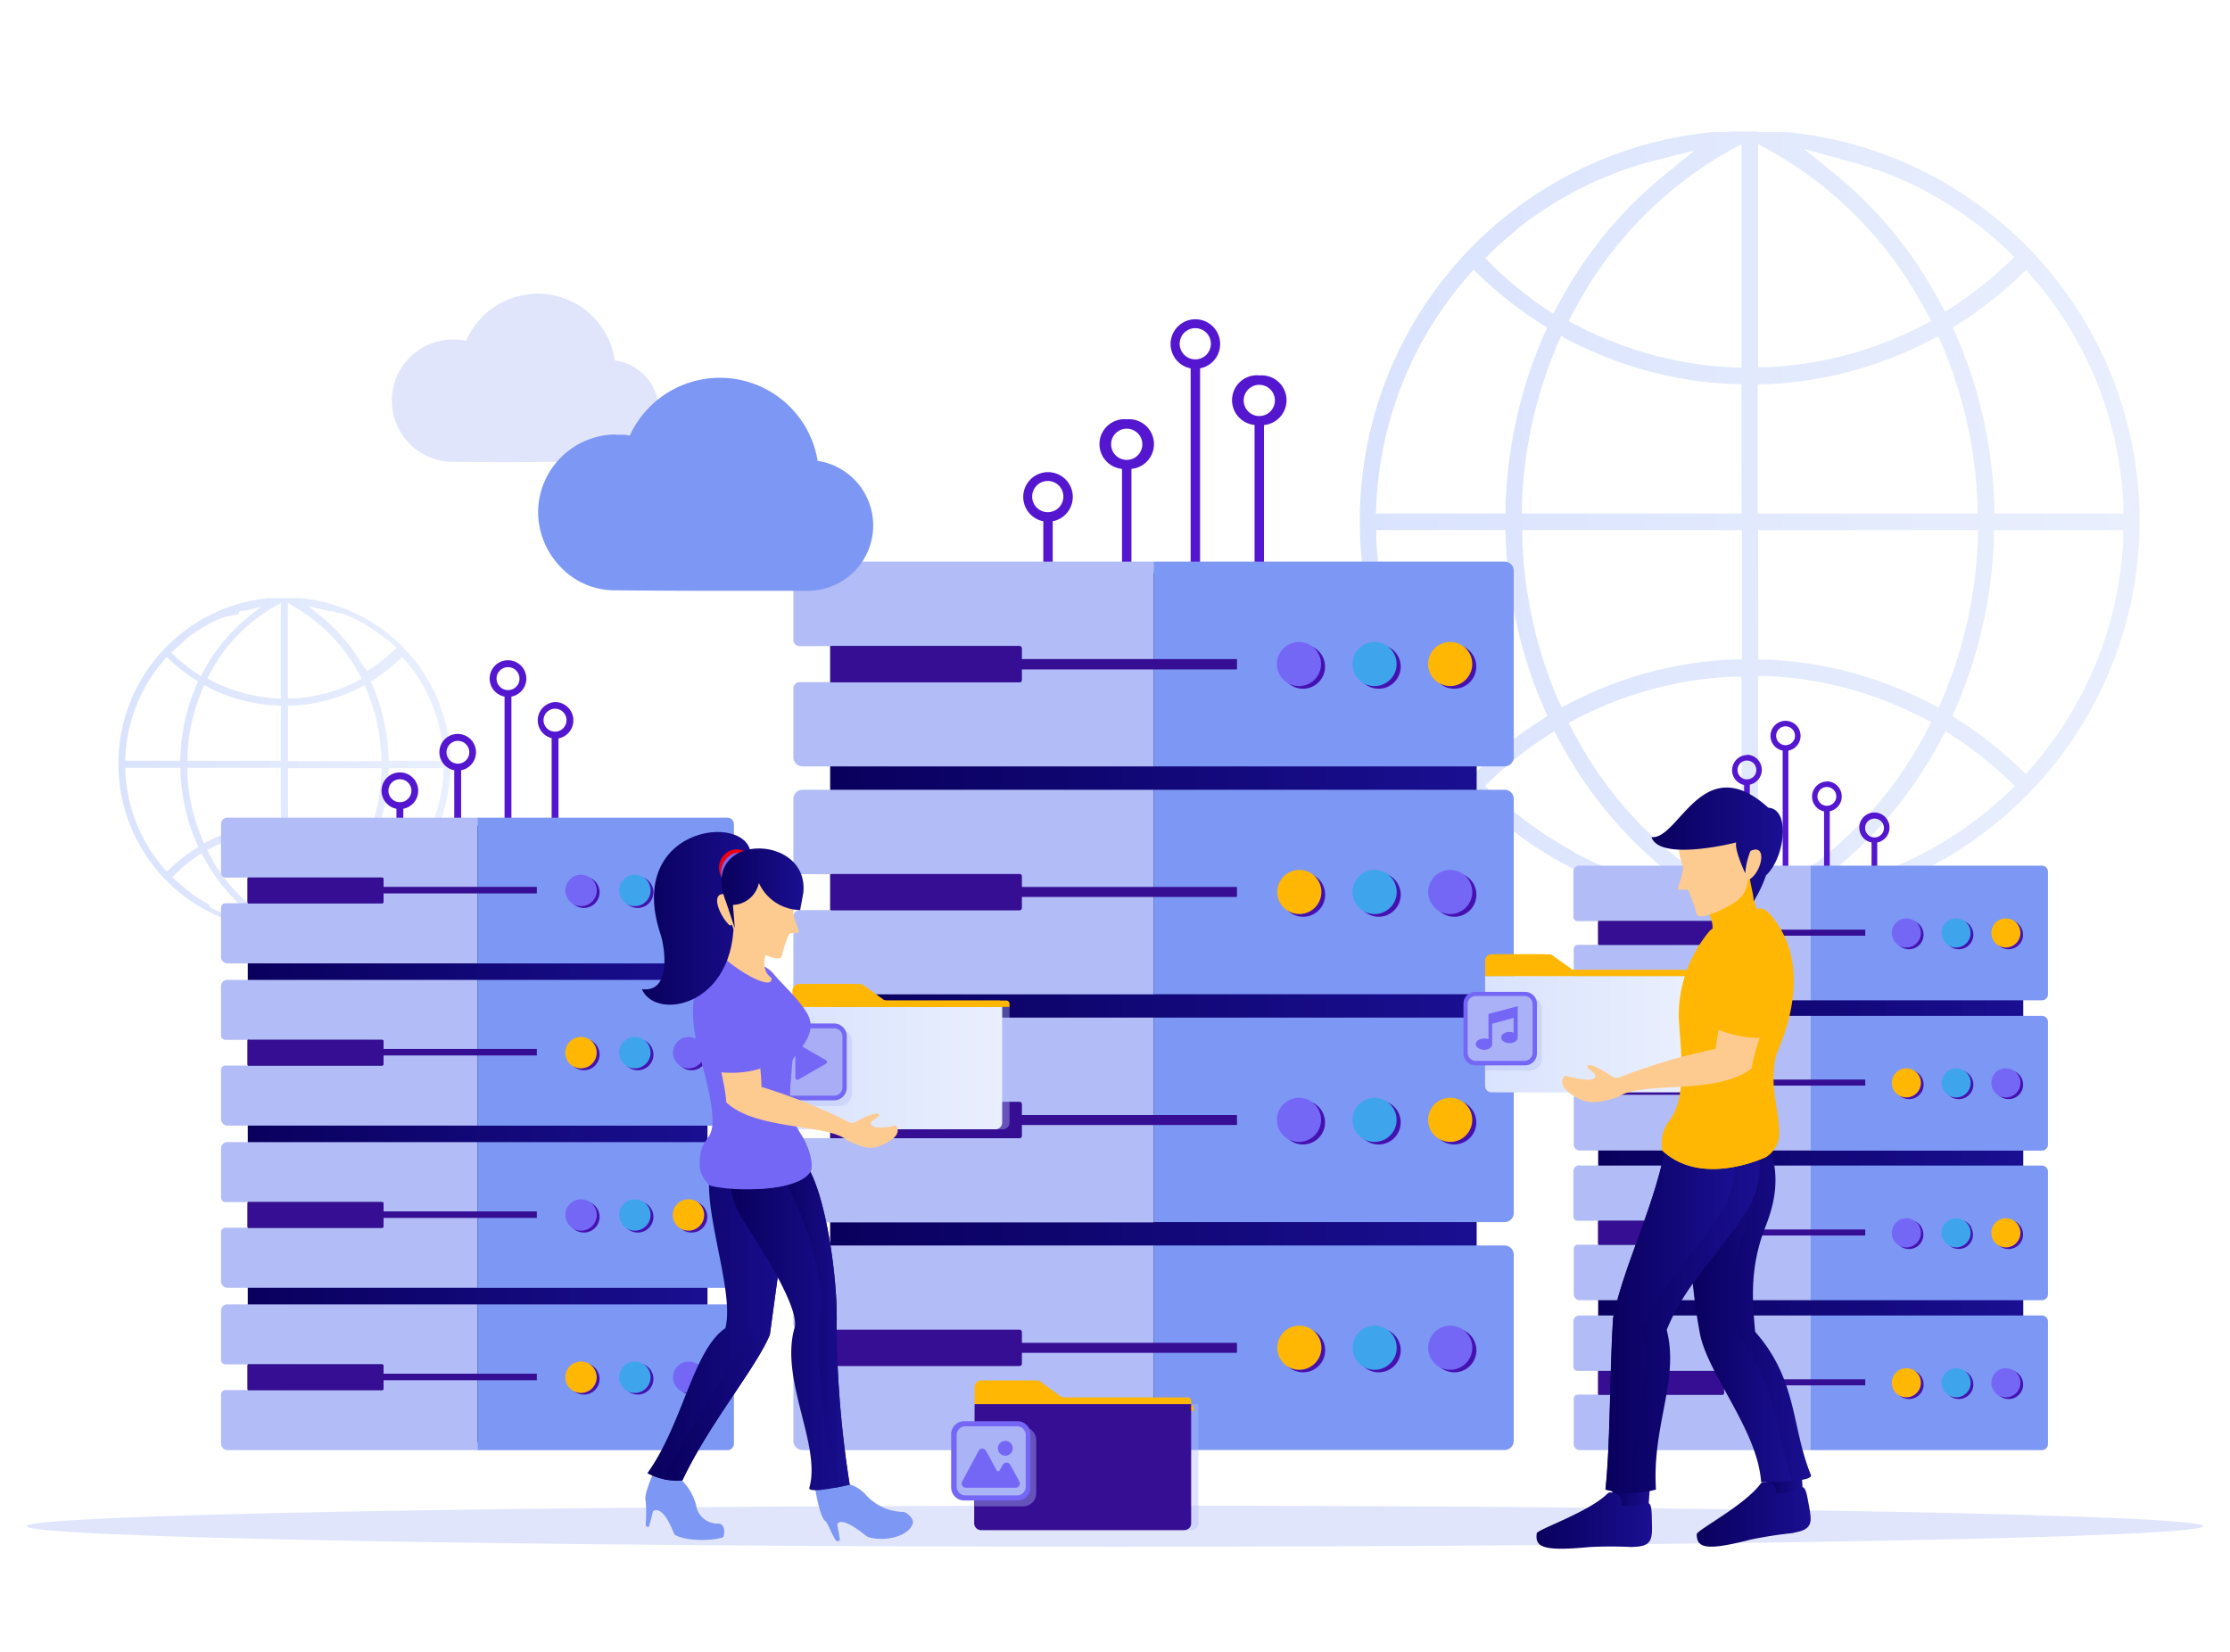 <?xml version="1.0" encoding="UTF-8" standalone="no"?><svg id="landing_illustration" data-name="landing illustration" xmlns="http://www.w3.org/2000/svg" xmlns:xlink="http://www.w3.org/1999/xlink" viewBox="0 0 270 200"><defs><style>.cls-1,.cls-10,.cls-11,.cls-12,.cls-13,.cls-14,.cls-15,.cls-16,.cls-17,.cls-18,.cls-19,.cls-2,.cls-20,.cls-21,.cls-22,.cls-23,.cls-24,.cls-25,.cls-26,.cls-27,.cls-28,.cls-29,.cls-30,.cls-31,.cls-32,.cls-33,.cls-34,.cls-35,.cls-36,.cls-4,.cls-5,.cls-6,.cls-7,.cls-8,.cls-9{fill-rule:evenodd;}.cls-1{fill:url(#linear-gradient);}.cls-2{fill:url(#linear-gradient-2);}.cls-3{fill:#5416cf;}.cls-16,.cls-25,.cls-27,.cls-4,.cls-6{fill:#b2bcf7;isolation:isolate;}.cls-4{opacity:0.39;}.cls-5{fill:url(#linear-gradient-3);}.cls-37,.cls-7{fill:#7d97f4;}.cls-8{fill:#360e94;}.cls-9{fill:#4512b1;}.cls-10{fill:#7567f6;}.cls-11{fill:#ffb703;}.cls-12{fill:#3ea5ec;}.cls-13{fill:url(#linear-gradient-4);}.cls-14{fill:url(#linear-gradient-5);}.cls-15{fill:url(#linear-gradient-6);}.cls-16{opacity:0.83;}.cls-17{fill:url(#linear-gradient-7);}.cls-18{fill:url(#linear-gradient-8);}.cls-19{fill:url(#linear-gradient-9);}.cls-20{fill:url(#linear-gradient-10);}.cls-21{fill:#fdcb90;}.cls-22{fill:url(#linear-gradient-11);}.cls-23{fill:#f20010;}.cls-24{fill:url(#linear-gradient-12);}.cls-25{opacity:0.9;}.cls-26{fill:url(#linear-gradient-13);}.cls-27{opacity:0.87;}.cls-28{fill:url(#linear-gradient-14);}.cls-29{fill:url(#linear-gradient-15);}.cls-30{fill:url(#linear-gradient-16);}.cls-31{fill:url(#linear-gradient-17);}.cls-32{fill:url(#linear-gradient-18);}.cls-33{fill:url(#linear-gradient-19);}.cls-34{fill:url(#linear-gradient-20);}.cls-35{fill:url(#linear-gradient-21);}.cls-36{fill:url(#linear-gradient-22);}</style><linearGradient id="linear-gradient" x1="164.59" y1="63.18" x2="259.14" y2="63.18" gradientUnits="userSpaceOnUse"><stop offset="0" stop-color="#dae3fe"/><stop offset="1" stop-color="#e9effd"/></linearGradient><linearGradient id="linear-gradient-2" x1="14.31" y1="92.54" x2="54.58" y2="92.54" xlink:href="#linear-gradient"/><linearGradient id="linear-gradient-3" x1="100.55" y1="121.8" x2="178.78" y2="121.8" gradientUnits="userSpaceOnUse"><stop offset="0" stop-color="#09005d"/><stop offset="1" stop-color="#1a0f91"/></linearGradient><linearGradient id="linear-gradient-4" x1="29.96" y1="137.28" x2="85.66" y2="137.28" xlink:href="#linear-gradient-3"/><linearGradient id="linear-gradient-5" x1="193.49" y1="140.19" x2="244.97" y2="140.19" xlink:href="#linear-gradient-3"/><linearGradient id="linear-gradient-6" x1="95.94" y1="129.31" x2="121.34" y2="129.31" xlink:href="#linear-gradient"/><linearGradient id="linear-gradient-7" x1="78.35" y1="159.3" x2="95.97" y2="159.3" xlink:href="#linear-gradient-3"/><linearGradient id="linear-gradient-8" x1="80.4" y1="159.69" x2="95.97" y2="159.69" xlink:href="#linear-gradient-3"/><linearGradient id="linear-gradient-9" x1="88.41" y1="159.96" x2="102.85" y2="159.96" xlink:href="#linear-gradient-3"/><linearGradient id="linear-gradient-10" x1="93.65" y1="160.36" x2="102.85" y2="160.36" xlink:href="#linear-gradient-3"/><linearGradient id="linear-gradient-11" x1="77.72" y1="111.19" x2="91.61" y2="111.19" xlink:href="#linear-gradient-3"/><linearGradient id="linear-gradient-12" x1="87.38" y1="107.56" x2="97.32" y2="107.56" xlink:href="#linear-gradient-3"/><linearGradient id="linear-gradient-13" x1="179.81" y1="125.22" x2="203.99" y2="125.22" xlink:href="#linear-gradient"/><linearGradient id="linear-gradient-14" x1="195.1" y1="180.74" x2="199.85" y2="180.74" xlink:href="#linear-gradient-3"/><linearGradient id="linear-gradient-15" x1="213.64" y1="179.44" x2="218.32" y2="179.44" xlink:href="#linear-gradient-3"/><linearGradient id="linear-gradient-16" x1="204.64" y1="158.77" x2="219.23" y2="158.77" xlink:href="#linear-gradient-3"/><linearGradient id="linear-gradient-17" x1="204.64" y1="158.99" x2="217.02" y2="158.99" xlink:href="#linear-gradient-3"/><linearGradient id="linear-gradient-18" x1="194.39" y1="159.19" x2="213.05" y2="159.19" xlink:href="#linear-gradient-3"/><linearGradient id="linear-gradient-19" x1="194.39" y1="159.33" x2="210.07" y2="159.33" xlink:href="#linear-gradient-3"/><linearGradient id="linear-gradient-20" x1="199.96" y1="102.24" x2="215.81" y2="102.24" xlink:href="#linear-gradient-3"/><linearGradient id="linear-gradient-21" x1="186.03" y1="184.08" x2="200.02" y2="184.08" xlink:href="#linear-gradient-3"/><linearGradient id="linear-gradient-22" x1="205.43" y1="183.36" x2="219.22" y2="183.36" xlink:href="#linear-gradient-3"/></defs><title>CDN network</title><path class="cls-1" d="M224.19,19.61l.35.1.35.1.37.11.33.1.4.13.36.12.39.14.29.1.13,0,.5.18.17.06.39.15.28.11.36.14.41.17.3.13.35.15.36.16.34.15.38.17.32.15.34.16.34.17h0l.34.17.25.13.37.19.34.18h0l0,0,.67.37.32.18.66.38.36.21.31.19.3.19.32.2.35.23.28.18.31.21.41.28.21.15.24.17.39.28.29.21.23.17.37.28.41.32.09.07.42.33h0l.25.2.13.11.45.38.28.24.13.12.43.38.28.25.39.35.11.11.36.34.83.8-.77.74a45.56,45.56,0,0,1-6.67,5.28l-.95.61-.53-1q-.39-.74-.81-1.46a50.76,50.76,0,0,0-12.08-14.3l-3.63-2.94L223,19.3l.74.19.4.11Zm-40.75,8.33h0l.34-.27.21-.16.38-.3.4-.3.27-.2.23-.17.38-.27.28-.2.22-.15,0,0,.35-.24.27-.18.31-.21.32-.21.34-.22.29-.18.3-.18.34-.21.66-.38.32-.18.67-.37,0,0h0l.34-.18.38-.2.25-.13.31-.16h0l.41-.2.28-.13.32-.15.39-.18.34-.15.34-.15.37-.16.28-.12.41-.17.35-.14.28-.11.39-.15.17-.06.46-.17.2-.07.23-.08.43-.15.37-.12.3-.1.44-.14.37-.11.31-.09.43-.12.37-.1.34-.09.4-.1,4.57-1.16-3.66,3a50.78,50.78,0,0,0-12.08,14.3q-.41.73-.81,1.46l-.53,1-.95-.61A45.51,45.51,0,0,1,180.57,32l-.77-.74.87-.84.33-.31.1-.09.68-.62.1-.09.41-.36.34-.29.29-.24.29-.24Zm7,75.12,0,0-.66-.37-.4-.23-.26-.15-.32-.19-.36-.21-.29-.18-.32-.2-.29-.18h0l-.37-.24-.28-.18-.28-.19-.36-.25-.3-.21-.24-.17-.38-.27-.3-.22-.23-.17-.4-.3-.35-.27-.21-.17-.33-.26h0l-.25-.2L182.9,98l-.29-.24-.34-.29-.44-.39-.06-.06-.68-.62-.11-.1-.36-.34-.83-.8.78-.74a45.57,45.57,0,0,1,6.67-5.28l.95-.61.53,1q.39.74.81,1.46a50.79,50.79,0,0,0,12.08,14.3l3.66,3-4.6-1.17-.38-.1-.34-.09-.4-.11-.41-.12-.31-.09-.37-.11-.43-.14-.3-.1-.36-.12-.42-.15-.23-.08-.2-.07-.46-.17-.17-.06-.39-.15-.28-.11-.36-.14-.41-.17-.3-.13-.35-.15-.36-.16-.34-.15-.38-.17-.31-.15-.34-.16-.34-.17h0l-.34-.17-.24-.12-.43-.22Zm49.86-4.64h0l-.42.34-.09.07-.42.33-.4.3-.2.15-.3.22-.38.27-.23.16-.21.15-.45.31-.28.18-.31.21-.32.21-.33.21-.3.18-.3.19-.34.2-.66.39-.32.18-.66.37,0,0h0l-.34.18-.37.19-.26.13-.31.16h0l-.36.18-.34.16-.34.16-.37.17-.33.15-.34.15-.37.16-.28.12-.41.17-.35.14-.28.11-.39.15-.17.06-.5.18-.13,0-.29.1-.4.14-.4.13-.36.12-.33.11-.37.11-.39.11-.31.09h0l-.4.11-.74.19-4.54,1.14,3.63-2.94A50.78,50.78,0,0,0,234.21,91q.41-.72.81-1.46l.53-1,.95.61a45.48,45.48,0,0,1,6.67,5.28l.78.74-.87.84-.32.31-.11.1-.39.36L242,97l-.47.41-.09.08-.32.27-.41.35-.13.11ZM246,33.47A45.09,45.09,0,0,1,257.09,61.1l0,1.08H241.47l0-1a56.29,56.29,0,0,0-4.67-20.71l-.36-.81.75-.48a47.5,47.5,0,0,0,7.38-5.78l.78-.75ZM166.64,61.1a45.1,45.1,0,0,1,11.06-27.63l.71-.82.78.75a47.55,47.55,0,0,0,7.38,5.78l.75.48-.36.81a56.28,56.28,0,0,0-4.67,20.71l0,1H166.59ZM177.7,92.89a45.09,45.09,0,0,1-11.06-27.63l0-1.08h15.67l0,1A56.28,56.28,0,0,0,187,85.89l.36.81-.75.48A47.54,47.54,0,0,0,179.2,93l-.78.75Zm79.38-27.63A45.09,45.09,0,0,1,246,92.89l-.71.82-.78-.75a47.52,47.52,0,0,0-7.38-5.78l-.75-.48.36-.81a56.29,56.29,0,0,0,4.67-20.71l0-1h15.67Zm-47.3-20.79a45.08,45.08,0,0,1-15.7-3.58q-1.65-.71-3.25-1.54l-.91-.48.48-.91q.42-.79.86-1.56a47.54,47.54,0,0,1,18.07-18.11l1.53-.85V44.52Zm1.08,17.71h-26.6l0-1.07a54.32,54.32,0,0,1,4.31-19.42l.44-1,1,.52q1.6.83,3.26,1.54a47.08,47.08,0,0,0,16.57,3.75l1,0ZM188.62,84.67a54.32,54.32,0,0,1-4.31-19.42l0-1.07h26.6V79.84l-1,0a47.08,47.08,0,0,0-16.57,3.75q-1.66.71-3.26,1.54l-1,.52Zm20.71,23.41A47.54,47.54,0,0,1,191.26,90q-.44-.77-.86-1.56l-.48-.91.91-.48q1.59-.84,3.25-1.54a45.08,45.08,0,0,1,15.7-3.58l1.08,0v27.08Zm24-19.67q-.41.79-.86,1.56a47.54,47.54,0,0,1-18.07,18.11l-1.53.85V81.84l1.08,0a45.08,45.08,0,0,1,15.7,3.58q1.65.71,3.25,1.54l.91.48ZM212.87,64.18h26.6l0,1.07a54.35,54.35,0,0,1-4.31,19.42l-.44,1-1-.52q-1.6-.83-3.26-1.54a47.09,47.09,0,0,0-16.57-3.75l-1,0Zm22.24-22.49a54.34,54.34,0,0,1,4.32,19.42l0,1.07h-26.6V46.52l1,0a47.08,47.08,0,0,0,16.57-3.75q1.66-.71,3.26-1.54l1-.52ZM214.4,18.28a47.54,47.54,0,0,1,18.07,18.11q.44.77.86,1.56l.48.91-.91.48q-1.59.84-3.25,1.54a45.08,45.08,0,0,1-15.7,3.58l-1.08,0V17.44Zm-1.92-2.37h-1.82l-.59,0h0l-.61,0L209,16l-.27,0-.47,0-.34,0-.3,0-.29,0h-.07a47.28,47.28,0,0,0,0,94.1h0l.3,0,.3,0,.33,0,.48,0,.26,0,.46,0,.61,0,.61,0h2.43l.59,0h0l.61,0,.45,0,.26,0,.48,0,.45,0,.19,0,.3,0h.06a47.28,47.28,0,0,0,0-94.1h0l-.3,0-.3,0-.33,0L215,16l-.27,0-.45,0-.61,0-.61,0Z"/><path class="cls-2" d="M39.69,74l.15,0,.15,0,.16,0,.14,0,.17.06.15.05.17.06.12,0,.06,0,.21.08.07,0,.17.06.12,0,.15.06.17.07.13.05.15.06.15.07.14.07.16.07.14.06.14.07.15.07h0l.15.07.11.05.16.08.14.08h0l.28.16.14.08.28.16.15.09.13.08.13.08.14.09.15.1.12.08.13.09.17.12.09.06.1.07.17.12.12.09.1.07.16.12.18.14,0,0,.18.14h0l.11.09.06,0,.19.16.12.1.06,0,.19.16.12.11.16.15,0,0,.15.14.35.34-.33.32a19.42,19.42,0,0,1-2.84,2.25l-.4.26-.23-.42L44,80.7a21.64,21.64,0,0,0-5.15-6.09l-1.55-1.25,1.94.48.32.08.17,0ZM22.34,77.53h0l.14-.11.09-.07.16-.13.17-.13L23,77l.1-.07.16-.12.12-.08.09-.06h0l.15-.1.12-.08.13-.09.14-.09.15-.09.12-.08.13-.08.15-.09.28-.16.14-.08.28-.16h0l.15-.08.16-.08.1-.05.13-.07h0l.18-.09.12-.06.14-.06.17-.08.14-.06.14-.06.16-.07.12,0,.17-.07.15-.06.12,0,.17-.06.07,0,.2-.07.08,0,.1,0,.18-.06.16-.05.13,0,.19-.06.16,0L29,74l.18-.05.16,0,.15,0,.17,0,1.94-.49-1.56,1.26a21.64,21.64,0,0,0-5.15,6.09l-.34.62-.23.42-.4-.26a19.38,19.38,0,0,1-2.84-2.25l-.33-.32.37-.36.14-.13,0,0,.29-.26,0,0,.18-.15.15-.12.12-.1.12-.1Zm3,32h0l-.28-.16-.17-.1-.11-.06-.14-.08-.15-.09-.12-.08-.14-.08-.12-.08h0l-.16-.1-.12-.08-.12-.08-.15-.1-.13-.09-.1-.07-.16-.12L23,108l-.1-.07-.17-.13-.15-.12-.09-.07-.14-.11h0l-.11-.09-.12-.1-.12-.1-.14-.12-.19-.17,0,0-.29-.26,0,0-.15-.14-.36-.34.33-.32A19.43,19.43,0,0,1,24,103.58l.4-.26.23.42.34.62a21.63,21.63,0,0,0,5.15,6.09l1.56,1.26-2-.5-.16,0-.14,0-.17,0L29,111l-.13,0-.16,0-.18-.06-.13,0-.15-.05-.18-.06-.1,0-.09,0-.2-.07-.07,0-.17-.06-.12,0-.15-.06-.17-.07-.13-.05-.15-.06-.15-.07-.14-.06-.16-.07-.13-.06-.15-.07-.15-.07h0l-.15-.07-.1-.05-.18-.1Zm21.24-2h0l-.18.14,0,0-.18.14L46,108l-.09.06-.13.09-.16.12-.1.07-.09.06-.19.13-.12.08-.13.09-.14.09-.14.09-.13.08-.13.08-.15.09-.28.16-.14.08-.28.16h0l-.15.08-.16.08-.11.06-.13.07h0l-.15.07-.14.07-.15.07-.16.07-.14.06-.14.06-.16.07-.12,0-.17.07-.15.06-.12,0-.17.06-.07,0-.21.08-.06,0-.12,0-.17.06-.17.06-.15,0-.14,0L40,111l-.17,0-.13,0h0l-.17,0-.32.08-1.94.48,1.55-1.25A21.64,21.64,0,0,0,44,104.37l.34-.62.23-.42.4.26a19.36,19.36,0,0,1,2.84,2.25l.33.32-.37.36-.14.13,0,0-.17.15-.12.11-.2.18,0,0-.14.12-.18.15-.06,0ZM49,79.88A19.21,19.21,0,0,1,53.7,91.65l0,.46H47.05v-.42a24,24,0,0,0-2-8.82l-.15-.35.32-.2a20.24,20.24,0,0,0,3.14-2.46l.33-.32ZM15.18,91.65a19.21,19.21,0,0,1,4.71-11.77l.3-.35.33.32a20.27,20.27,0,0,0,3.14,2.46l.32.2-.15.35a24,24,0,0,0-2,8.82v.42H15.16Zm4.71,13.54a19.21,19.21,0,0,1-4.71-11.77l0-.46h6.67v.42a24,24,0,0,0,2,8.82l.15.35-.32.2a20.21,20.21,0,0,0-3.14,2.46l-.33.32ZM53.7,93.42A19.2,19.2,0,0,1,49,105.19l-.3.35-.33-.32a20.2,20.2,0,0,0-3.14-2.46l-.32-.2.15-.35a24,24,0,0,0,2-8.82V93h6.67ZM33.56,84.56A19.2,19.2,0,0,1,26.87,83q-.7-.3-1.38-.66l-.39-.2.2-.39.36-.67a20.25,20.25,0,0,1,7.7-7.71L34,73V84.58ZM34,92.11H22.69l0-.46a23.15,23.15,0,0,1,1.84-8.27l.19-.44.42.22q.68.36,1.39.66a20.06,20.06,0,0,0,7.06,1.6l.42,0Zm-9.48,9.58a23.16,23.16,0,0,1-1.84-8.27l0-.46H34v6.67l-.42,0a20.05,20.05,0,0,0-7.06,1.6q-.71.3-1.39.66l-.42.22Zm8.82,10a20.25,20.25,0,0,1-7.7-7.71l-.36-.67-.2-.39.39-.2q.68-.36,1.38-.66a19.2,19.2,0,0,1,6.69-1.52l.46,0V112Zm10.22-8.38-.36.67a20.25,20.25,0,0,1-7.7,7.71l-.65.36V100.48l.46,0A19.2,19.2,0,0,1,42,102q.7.3,1.38.66l.39.2ZM34.87,93H46.2l0,.46a23.15,23.15,0,0,1-1.84,8.27l-.19.44-.42-.22q-.68-.36-1.39-.66a20.05,20.05,0,0,0-7.06-1.6l-.42,0Zm9.47-9.58a23.14,23.14,0,0,1,1.84,8.27l0,.46H34.87V85.44l.42,0a20.06,20.06,0,0,0,7.06-1.6q.71-.3,1.39-.66l.42-.22Zm-8.82-10a20.25,20.25,0,0,1,7.7,7.71l.36.67.2.39-.39.2q-.68.36-1.38.66a19.2,19.2,0,0,1-6.69,1.52l-.46,0V73Zm-.82-1H32.47a20.14,20.14,0,0,0,0,40.08H36l.19,0h.23a20.14,20.14,0,0,0,0-40.08H34.7Z"/><path class="cls-3" d="M128.2,58.79a1.89,1.89,0,1,0,.55,1.34,1.88,1.88,0,0,0-.55-1.34m-1.88,16V63.11a3,3,0,1,1,1.14,0V74.84Z"/><path class="cls-3" d="M146.06,40.29a1.89,1.89,0,1,0,.55,1.34,1.88,1.88,0,0,0-.55-1.34m-1.9,34.55V44.6a3,3,0,1,1,1.14,0V74.84Z"/><path class="cls-3" d="M137.76,52.46a1.89,1.89,0,1,0,.55,1.34,1.88,1.88,0,0,0-.55-1.34m-1.34-1.69a3,3,0,0,1,.57,6V74.84h-1.14V56.77a3,3,0,0,1,.57-6Z"/><path class="cls-3" d="M153.81,47.15a1.89,1.89,0,1,0,.55,1.34,1.88,1.88,0,0,0-.55-1.34m-1.34-1.69a3,3,0,0,1,.57,6V74.84h-1.14V51.45a3,3,0,0,1,.57-6Z"/><path class="cls-3" d="M226.15,99.45a1.14,1.14,0,1,1-.33.81,1.14,1.14,0,0,1,.33-.81m1.14,9.68V102a1.83,1.83,0,1,0-.69,0v7.09Z"/><path class="cls-3" d="M215.38,88.28a1.14,1.14,0,1,1-.33.81,1.14,1.14,0,0,1,.33-.81m1.15,20.85V90.88a1.82,1.82,0,1,0-.69,0v18.25Z"/><path class="cls-3" d="M220.38,95.62a1.14,1.14,0,1,1-.33.81,1.14,1.14,0,0,1,.33-.81m.81-1a1.83,1.83,0,0,0-.34,3.62v10.91h.69V98.22a1.83,1.83,0,0,0-.34-3.62Z"/><path class="cls-3" d="M210.7,92.42a1.14,1.14,0,1,1-.33.81,1.14,1.14,0,0,1,.33-.81m.81-1a1.83,1.83,0,0,0-.34,3.62v14.11h.69V95a1.83,1.83,0,0,0-.34-3.62Z"/><path class="cls-3" d="M49.4,94.75a1.39,1.39,0,1,0,.41,1,1.38,1.38,0,0,0-.41-1M48,106.52v-8.6a2.22,2.22,0,1,1,.83,0v8.61Z"/><path class="cls-3" d="M62.49,81.18a1.39,1.39,0,1,0,.41,1,1.38,1.38,0,0,0-.41-1m-1.4,25.34V84.34a2.22,2.22,0,1,1,.83,0v22.18Z"/><path class="cls-3" d="M56.41,90.1a1.38,1.38,0,1,0,.41,1,1.38,1.38,0,0,0-.41-1m-1-1.24a2.22,2.22,0,0,1,.42,4.4v13.25H55V93.26a2.22,2.22,0,0,1,.42-4.4Z"/><path class="cls-3" d="M68.18,86.21a1.39,1.39,0,1,0,.41,1,1.38,1.38,0,0,0-.41-1M67.2,85a2.22,2.22,0,0,1,.42,4.4v17.15h-.83V89.37A2.22,2.22,0,0,1,67.2,85Z"/><path class="cls-4" d="M135,182.29c72.78,0,131.78,1.12,131.78,2.49s-59,2.49-131.78,2.49S3.22,186.16,3.22,184.78s59-2.49,131.78-2.49"/><path class="cls-5" d="M104,69.39H175.3a3.63,3.63,0,0,1,3.49,3.73v97.34a3.63,3.63,0,0,1-3.49,3.73H104a3.63,3.63,0,0,1-3.49-3.73V73.13A3.63,3.63,0,0,1,104,69.39"/><path class="cls-6" d="M97.17,68h42.5V92.79H97.17a1.11,1.11,0,0,1-1.11-1.1V83.34a.76.76,0,0,1,.76-.75h26.57a.31.31,0,0,0,.31-.3V78.53a.31.31,0,0,0-.31-.3H96.82a.76.76,0,0,1-.76-.75V69.13A1.11,1.11,0,0,1,97.17,68"/><path class="cls-7" d="M139.67,68h42.5a1.11,1.11,0,0,1,1.11,1.1V91.69a1.11,1.11,0,0,1-1.11,1.1h-42.5Z"/><path class="cls-8" d="M121.52,79.8h28.19a.06.06,0,0,1,.06.05V81a.06.06,0,0,1-.06.05H121.52a.06.06,0,0,1-.06-.05V79.86a.06.06,0,0,1,.06-.05"/><path class="cls-8" d="M100.77,78.23h22.71a.21.21,0,0,1,.22.19v4a.21.21,0,0,1-.22.19H100.77a.21.21,0,0,1-.22-.19v-4a.21.21,0,0,1,.22-.19"/><path class="cls-6" d="M97.17,95.62h42.5v24.77H97.17a1.11,1.11,0,0,1-1.11-1.1v-8.35a.76.76,0,0,1,.76-.75h26.57a.31.31,0,0,0,.31-.3v-3.75a.31.31,0,0,0-.31-.3H96.82a.76.76,0,0,1-.76-.75V96.72a1.11,1.11,0,0,1,1.11-1.1"/><path class="cls-7" d="M139.67,95.62h42.5a1.11,1.11,0,0,1,1.11,1.1v22.56a1.11,1.11,0,0,1-1.11,1.1h-42.5Z"/><path class="cls-8" d="M121.52,107.39h28.19a.06.06,0,0,1,.06.05v1.11a.06.06,0,0,1-.06.05H121.52a.06.06,0,0,1-.06-.05v-1.11a.06.06,0,0,1,.06-.05"/><path class="cls-8" d="M100.77,105.82h22.71a.21.21,0,0,1,.22.19v4a.21.21,0,0,1-.22.19H100.77a.21.21,0,0,1-.22-.19v-4a.21.21,0,0,1,.22-.19"/><path class="cls-6" d="M97.17,123.21h42.5V148H97.17a1.11,1.11,0,0,1-1.11-1.1v-8.35a.76.76,0,0,1,.76-.75h26.57a.31.31,0,0,0,.31-.3v-3.75a.31.31,0,0,0-.31-.3H96.82a.76.76,0,0,1-.76-.75v-8.35a1.11,1.11,0,0,1,1.11-1.1"/><path class="cls-7" d="M139.67,123.21h42.5a1.11,1.11,0,0,1,1.11,1.1v22.56a1.11,1.11,0,0,1-1.11,1.1h-42.5Z"/><path class="cls-8" d="M121.52,135h28.19a.06.06,0,0,1,.06.05v1.11a.06.06,0,0,1-.06.05H121.52a.06.06,0,0,1-.06-.05V135a.06.06,0,0,1,.06-.05"/><path class="cls-8" d="M100.77,133.41h22.71a.21.21,0,0,1,.22.19v4a.21.21,0,0,1-.22.19H100.77a.21.21,0,0,1-.22-.19v-4a.21.21,0,0,1,.22-.19"/><path class="cls-6" d="M97.17,150.8h42.5v24.77H97.17a1.11,1.11,0,0,1-1.11-1.1v-8.35a.76.76,0,0,1,.76-.75h26.57a.31.31,0,0,0,.31-.3v-3.75a.31.31,0,0,0-.31-.3H96.82a.76.76,0,0,1-.76-.75V151.9a1.11,1.11,0,0,1,1.11-1.1"/><path class="cls-7" d="M139.67,150.8h42.5a1.11,1.11,0,0,1,1.11,1.1v22.56a1.11,1.11,0,0,1-1.11,1.1h-42.5Z"/><path class="cls-8" d="M121.52,162.58h28.19a.06.06,0,0,1,.06.05v1.11a.06.06,0,0,1-.06.05H121.52a.06.06,0,0,1-.06-.05v-1.11a.06.06,0,0,1,.06-.05"/><path class="cls-8" d="M100.77,161h22.71a.21.21,0,0,1,.22.19v4a.21.21,0,0,1-.22.19H100.77a.21.21,0,0,1-.22-.19v-4a.21.21,0,0,1,.22-.19"/><path class="cls-9" d="M160.08,79.39a2.67,2.67,0,1,0-1,3.65,2.67,2.67,0,0,0,1-3.65"/><path class="cls-9" d="M178.39,79.39a2.67,2.67,0,1,0-1,3.65,2.67,2.67,0,0,0,1-3.65"/><path class="cls-9" d="M169.24,79.39a2.67,2.67,0,1,0-1,3.65,2.67,2.67,0,0,0,1-3.65"/><path class="cls-9" d="M173.77,107a2.67,2.67,0,1,1,1,3.65,2.67,2.67,0,0,1-1-3.65"/><path class="cls-9" d="M155.46,107a2.67,2.67,0,1,1,1,3.65,2.67,2.67,0,0,1-1-3.65"/><path class="cls-9" d="M164.61,107a2.67,2.67,0,1,1,1,3.65,2.67,2.67,0,0,1-1-3.65"/><path class="cls-9" d="M160.08,134.57a2.67,2.67,0,1,0-1,3.65,2.67,2.67,0,0,0,1-3.65"/><path class="cls-9" d="M178.39,134.57a2.67,2.67,0,1,0-1,3.65,2.67,2.67,0,0,0,1-3.65"/><path class="cls-9" d="M169.24,134.57a2.67,2.67,0,1,0-1,3.65,2.67,2.67,0,0,0,1-3.65"/><path class="cls-9" d="M173.77,162.16a2.67,2.67,0,1,1,1,3.65,2.67,2.67,0,0,1-1-3.65"/><path class="cls-9" d="M155.46,162.16a2.67,2.67,0,1,1,1,3.65,2.67,2.67,0,0,1-1-3.65"/><path class="cls-9" d="M164.61,162.16a2.67,2.67,0,1,1,1,3.65,2.67,2.67,0,0,1-1-3.65"/><path class="cls-10" d="M159.59,79.07a2.67,2.67,0,1,0-1,3.65,2.67,2.67,0,0,0,1-3.65"/><path class="cls-11" d="M177.9,79.07a2.67,2.67,0,1,0-1,3.65,2.67,2.67,0,0,0,1-3.65"/><path class="cls-12" d="M168.74,79.07a2.67,2.67,0,1,0-1,3.65,2.67,2.67,0,0,0,1-3.65"/><path class="cls-10" d="M173.27,106.67a2.67,2.67,0,1,1,1,3.65,2.67,2.67,0,0,1-1-3.65"/><path class="cls-11" d="M155,106.67a2.67,2.67,0,1,1,1,3.65,2.67,2.67,0,0,1-1-3.65"/><path class="cls-12" d="M164.12,106.67a2.67,2.67,0,1,1,1,3.65,2.67,2.67,0,0,1-1-3.65"/><path class="cls-10" d="M159.59,134.26a2.67,2.67,0,1,0-1,3.65,2.67,2.67,0,0,0,1-3.65"/><path class="cls-11" d="M177.9,134.26a2.67,2.67,0,1,0-1,3.65,2.67,2.67,0,0,0,1-3.65"/><path class="cls-12" d="M168.74,134.26a2.67,2.67,0,1,0-1,3.65,2.67,2.67,0,0,0,1-3.65"/><path class="cls-10" d="M173.27,161.85a2.67,2.67,0,1,1,1,3.65,2.67,2.67,0,0,1-1-3.65"/><path class="cls-11" d="M155,161.85a2.67,2.67,0,1,1,1,3.65,2.67,2.67,0,0,1-1-3.65"/><path class="cls-12" d="M164.12,161.85a2.67,2.67,0,1,1,1,3.65,2.67,2.67,0,0,1-1-3.65"/><path class="cls-13" d="M32.44,100H83.18a2.58,2.58,0,0,1,2.48,2.66v69.31a2.58,2.58,0,0,1-2.48,2.66H32.44A2.58,2.58,0,0,1,30,171.93V102.62A2.58,2.58,0,0,1,32.44,100"/><path class="cls-6" d="M27.55,99H57.81v17.64H27.55a.79.79,0,0,1-.79-.79V109.9a.54.54,0,0,1,.54-.54H46.22a.22.22,0,0,0,.22-.22v-2.67a.22.22,0,0,0-.22-.22H27.3a.54.54,0,0,1-.54-.54V99.78a.79.79,0,0,1,.79-.79"/><path class="cls-7" d="M57.81,99H88.07a.79.79,0,0,1,.79.79v16.07a.79.79,0,0,1-.79.79H57.81Z"/><path class="cls-8" d="M44.88,107.38H65a0,0,0,0,1,0,0v.79a0,0,0,0,1,0,0H44.88a0,0,0,0,1,0,0v-.79a0,0,0,0,1,0,0"/><path class="cls-8" d="M30.11,106.26H46.28a.15.15,0,0,1,.15.14v2.83a.15.15,0,0,1-.15.14H30.11a.15.15,0,0,1-.15-.14v-2.83a.15.15,0,0,1,.15-.14"/><path class="cls-6" d="M27.55,118.64H57.81v17.64H27.55a.79.79,0,0,1-.79-.79v-5.94a.54.54,0,0,1,.54-.54H46.22a.22.22,0,0,0,.22-.22v-2.67a.22.22,0,0,0-.22-.22H27.3a.54.54,0,0,1-.54-.54v-5.94a.79.79,0,0,1,.79-.79"/><path class="cls-7" d="M57.81,118.64H88.07a.79.79,0,0,1,.79.79v16.07a.79.79,0,0,1-.79.79H57.81Z"/><path class="cls-8" d="M44.88,127H65a0,0,0,0,1,0,0v.79a0,0,0,0,1,0,0H44.88a0,0,0,0,1,0,0v-.79a0,0,0,0,1,0,0"/><path class="cls-8" d="M30.11,125.9H46.28a.15.15,0,0,1,.15.14v2.83a.15.15,0,0,1-.15.14H30.11a.15.15,0,0,1-.15-.14V126a.15.15,0,0,1,.15-.14"/><path class="cls-6" d="M27.55,138.28H57.81v17.64H27.55a.79.79,0,0,1-.79-.79v-5.94a.54.54,0,0,1,.54-.54H46.22a.22.22,0,0,0,.22-.22v-2.67a.22.22,0,0,0-.22-.22H27.3a.54.54,0,0,1-.54-.54v-5.94a.79.79,0,0,1,.79-.79"/><path class="cls-7" d="M57.81,138.28H88.07a.79.79,0,0,1,.79.79v16.07a.79.79,0,0,1-.79.79H57.81Z"/><path class="cls-8" d="M44.88,146.67H65a0,0,0,0,1,0,0v.79a0,0,0,0,1,0,0H44.88a0,0,0,0,1,0,0v-.79a0,0,0,0,1,0,0"/><path class="cls-8" d="M30.11,145.55H46.28a.15.15,0,0,1,.15.14v2.83a.15.15,0,0,1-.15.14H30.11a.15.15,0,0,1-.15-.14v-2.83a.15.15,0,0,1,.15-.14"/><path class="cls-6" d="M27.55,157.93H57.81v17.64H27.55a.79.79,0,0,1-.79-.79v-5.94a.54.54,0,0,1,.54-.54H46.22a.22.22,0,0,0,.22-.22v-2.67a.22.22,0,0,0-.22-.22H27.3a.54.54,0,0,1-.54-.54v-5.94a.79.79,0,0,1,.79-.79"/><path class="cls-7" d="M57.81,157.93H88.07a.79.79,0,0,1,.79.79v16.07a.79.79,0,0,1-.79.79H57.81Z"/><path class="cls-8" d="M44.88,166.32H65a0,0,0,0,1,0,0v.79a0,0,0,0,1,0,0H44.88a0,0,0,0,1,0,0v-.79a0,0,0,0,1,0,0"/><path class="cls-8" d="M30.11,165.2H46.28a.15.15,0,0,1,.15.14v2.83a.15.15,0,0,1-.15.14H30.11a.15.15,0,0,1-.15-.14v-2.83a.15.15,0,0,1,.15-.14"/><path class="cls-9" d="M72.34,107.08a1.9,1.9,0,1,0-.7,2.6,1.9,1.9,0,0,0,.7-2.6"/><path class="cls-9" d="M85.38,107.08a1.9,1.9,0,1,0-.7,2.6,1.9,1.9,0,0,0,.7-2.6"/><path class="cls-9" d="M78.86,107.08a1.9,1.9,0,1,0-.7,2.6,1.9,1.9,0,0,0,.7-2.6"/><path class="cls-9" d="M82.09,126.73a1.9,1.9,0,1,1,.7,2.6,1.9,1.9,0,0,1-.7-2.6"/><path class="cls-9" d="M69.05,126.73a1.9,1.9,0,1,1,.7,2.6,1.9,1.9,0,0,1-.7-2.6"/><path class="cls-9" d="M75.57,126.73a1.9,1.9,0,1,1,.7,2.6,1.9,1.9,0,0,1-.7-2.6"/><path class="cls-9" d="M72.34,146.38a1.9,1.9,0,1,0-.7,2.6,1.9,1.9,0,0,0,.7-2.6"/><path class="cls-9" d="M85.38,146.38a1.9,1.9,0,1,0-.7,2.6,1.9,1.9,0,0,0,.7-2.6"/><path class="cls-9" d="M78.86,146.38a1.9,1.9,0,1,0-.7,2.6,1.9,1.9,0,0,0,.7-2.6"/><path class="cls-9" d="M82.09,166a1.9,1.9,0,1,1,.7,2.6,1.9,1.9,0,0,1-.7-2.6"/><path class="cls-9" d="M69.05,166a1.9,1.9,0,1,1,.7,2.6,1.9,1.9,0,0,1-.7-2.6"/><path class="cls-9" d="M75.57,166a1.9,1.9,0,1,1,.7,2.6,1.9,1.9,0,0,1-.7-2.6"/><path class="cls-10" d="M72,106.86a1.9,1.9,0,1,0-.7,2.6,1.9,1.9,0,0,0,.7-2.6"/><path class="cls-11" d="M85,106.86a1.9,1.9,0,1,0-.7,2.6,1.9,1.9,0,0,0,.7-2.6"/><path class="cls-12" d="M78.51,106.86a1.9,1.9,0,1,0-.7,2.6,1.9,1.9,0,0,0,.7-2.6"/><path class="cls-10" d="M81.74,126.5a1.9,1.9,0,1,1,.7,2.6,1.9,1.9,0,0,1-.7-2.6"/><path class="cls-11" d="M68.7,126.5a1.9,1.9,0,1,1,.7,2.6,1.9,1.9,0,0,1-.7-2.6"/><path class="cls-12" d="M75.22,126.5a1.9,1.9,0,1,1,.7,2.6,1.9,1.9,0,0,1-.7-2.6"/><path class="cls-10" d="M72,146.15a1.9,1.9,0,1,0-.7,2.6,1.9,1.9,0,0,0,.7-2.6"/><path class="cls-11" d="M85,146.15a1.9,1.9,0,1,0-.7,2.6,1.9,1.9,0,0,0,.7-2.6"/><path class="cls-12" d="M78.51,146.15a1.9,1.9,0,1,0-.7,2.6,1.9,1.9,0,0,0,.7-2.6"/><path class="cls-10" d="M81.74,165.8a1.9,1.9,0,1,1,.7,2.6,1.9,1.9,0,0,1-.7-2.6"/><path class="cls-11" d="M68.7,165.8a1.9,1.9,0,1,1,.7,2.6,1.9,1.9,0,0,1-.7-2.6"/><path class="cls-12" d="M75.22,165.8a1.9,1.9,0,1,1,.7,2.6,1.9,1.9,0,0,1-.7-2.6"/><path class="cls-14" d="M195.79,105.71h46.89a2.39,2.39,0,0,1,2.29,2.46v64a2.39,2.39,0,0,1-2.29,2.46H195.79a2.39,2.39,0,0,1-2.29-2.46v-64a2.39,2.39,0,0,1,2.29-2.46"/><path class="cls-6" d="M191.27,104.81h28v16.3h-28a.73.73,0,0,1-.73-.73v-5.49a.5.5,0,0,1,.5-.5h17.48a.2.2,0,0,0,.2-.2v-2.47a.2.2,0,0,0-.2-.2H191a.5.5,0,0,1-.5-.5v-5.49a.73.73,0,0,1,.73-.73"/><path class="cls-7" d="M219.23,104.81h28a.73.73,0,0,1,.73.73v14.84a.73.73,0,0,1-.73.73h-28Z"/><path class="cls-8" d="M207.29,112.56h18.55a0,0,0,0,1,0,0v.73a0,0,0,0,1,0,0H207.29a0,0,0,0,1,0,0v-.73a0,0,0,0,1,0,0"/><path class="cls-8" d="M193.64,111.52h14.94a.14.14,0,0,1,.14.13v2.61a.14.14,0,0,1-.14.13H193.64a.14.14,0,0,1-.14-.13v-2.61a.14.14,0,0,1,.14-.13"/><path class="cls-6" d="M191.27,123h28v16.3h-28a.73.73,0,0,1-.73-.73V133a.5.5,0,0,1,.5-.5h17.48a.2.2,0,0,0,.2-.2v-2.47a.2.2,0,0,0-.2-.2H191a.5.5,0,0,1-.5-.5v-5.49a.73.73,0,0,1,.73-.73"/><path class="cls-7" d="M219.23,123h28a.73.73,0,0,1,.73.73v14.85a.73.73,0,0,1-.73.73h-28Z"/><path class="cls-8" d="M207.29,130.71h18.55a0,0,0,0,1,0,0v.73a0,0,0,0,1,0,0H207.29a0,0,0,0,1,0,0v-.73a0,0,0,0,1,0,0"/><path class="cls-8" d="M193.64,129.68h14.94a.14.14,0,0,1,.14.13v2.61a.14.14,0,0,1-.14.13H193.64a.14.14,0,0,1-.14-.13V129.8a.14.14,0,0,1,.14-.13"/><path class="cls-6" d="M191.27,141.12h28v16.3h-28a.73.73,0,0,1-.73-.73V151.2a.5.5,0,0,1,.5-.5h17.48a.2.2,0,0,0,.2-.2V148a.2.2,0,0,0-.2-.2H191a.5.5,0,0,1-.5-.5v-5.49a.73.73,0,0,1,.73-.73"/><path class="cls-7" d="M219.23,141.12h28a.73.73,0,0,1,.73.73v14.84a.73.73,0,0,1-.73.73h-28Z"/><path class="cls-8" d="M207.29,148.86h18.55a0,0,0,0,1,0,0v.73a0,0,0,0,1,0,0H207.29a0,0,0,0,1,0,0v-.73a0,0,0,0,1,0,0"/><path class="cls-8" d="M193.64,147.83h14.94a.14.14,0,0,1,.14.13v2.61a.14.14,0,0,1-.14.13H193.64a.14.14,0,0,1-.14-.13V148a.14.14,0,0,1,.14-.13"/><path class="cls-6" d="M191.27,159.27h28v16.3h-28a.73.73,0,0,1-.73-.73v-5.49a.5.5,0,0,1,.5-.5h17.48a.2.2,0,0,0,.2-.2v-2.47a.2.2,0,0,0-.2-.2H191a.5.5,0,0,1-.5-.5V160a.73.73,0,0,1,.73-.73"/><path class="cls-7" d="M219.23,159.27h28a.73.73,0,0,1,.73.73v14.84a.73.73,0,0,1-.73.73h-28Z"/><path class="cls-8" d="M207.29,167h18.55a0,0,0,0,1,0,0v.73a0,0,0,0,1,0,0H207.29a0,0,0,0,1,0,0v-.73a0,0,0,0,1,0,0"/><path class="cls-8" d="M193.64,166h14.94a.14.14,0,0,1,.14.13v2.61a.14.14,0,0,1-.14.13H193.64a.14.14,0,0,1-.14-.13v-2.61a.14.14,0,0,1,.14-.13"/><path class="cls-9" d="M232.66,112.29a1.76,1.76,0,1,0-.64,2.4,1.76,1.76,0,0,0,.64-2.4"/><path class="cls-9" d="M244.71,112.29a1.76,1.76,0,1,0-.64,2.4,1.76,1.76,0,0,0,.64-2.4"/><path class="cls-9" d="M238.69,112.29a1.76,1.76,0,1,0-.64,2.4,1.76,1.76,0,0,0,.64-2.4"/><path class="cls-9" d="M241.67,130.44a1.76,1.76,0,1,1,.64,2.4,1.76,1.76,0,0,1-.64-2.4"/><path class="cls-9" d="M229.62,130.44a1.76,1.76,0,1,1,.64,2.4,1.76,1.76,0,0,1-.64-2.4"/><path class="cls-9" d="M235.64,130.44a1.76,1.76,0,1,1,.64,2.4,1.76,1.76,0,0,1-.64-2.4"/><path class="cls-9" d="M232.66,148.59A1.76,1.76,0,1,0,232,151a1.76,1.76,0,0,0,.64-2.4"/><path class="cls-9" d="M244.71,148.59a1.76,1.76,0,1,0-.64,2.4,1.76,1.76,0,0,0,.64-2.4"/><path class="cls-9" d="M238.69,148.59A1.76,1.76,0,1,0,238,151a1.76,1.76,0,0,0,.64-2.4"/><path class="cls-9" d="M241.67,166.75a1.76,1.76,0,1,1,.64,2.4,1.76,1.76,0,0,1-.64-2.4"/><path class="cls-9" d="M229.62,166.75a1.76,1.76,0,1,1,.64,2.4,1.76,1.76,0,0,1-.64-2.4"/><path class="cls-9" d="M235.64,166.75a1.76,1.76,0,1,1,.64,2.4,1.76,1.76,0,0,1-.64-2.4"/><path class="cls-10" d="M232.34,112.08a1.76,1.76,0,1,0-.64,2.4,1.76,1.76,0,0,0,.64-2.4"/><path class="cls-11" d="M244.39,112.08a1.76,1.76,0,1,0-.64,2.4,1.76,1.76,0,0,0,.64-2.4"/><path class="cls-12" d="M238.36,112.08a1.76,1.76,0,1,0-.64,2.4,1.76,1.76,0,0,0,.64-2.4"/><path class="cls-10" d="M241.34,130.23a1.76,1.76,0,1,1,.64,2.4,1.76,1.76,0,0,1-.64-2.4"/><path class="cls-11" d="M229.29,130.23a1.76,1.76,0,1,1,.64,2.4,1.76,1.76,0,0,1-.64-2.4"/><path class="cls-12" d="M235.32,130.23a1.76,1.76,0,1,1,.64,2.4,1.76,1.76,0,0,1-.64-2.4"/><path class="cls-10" d="M232.34,148.39a1.76,1.76,0,1,0-.64,2.4,1.76,1.76,0,0,0,.64-2.4"/><path class="cls-11" d="M244.39,148.39a1.76,1.76,0,1,0-.64,2.4,1.76,1.76,0,0,0,.64-2.4"/><path class="cls-12" d="M238.36,148.39a1.76,1.76,0,1,0-.64,2.4,1.76,1.76,0,0,0,.64-2.4"/><path class="cls-10" d="M241.34,166.54a1.76,1.76,0,1,1,.64,2.4,1.76,1.76,0,0,1-.64-2.4"/><path class="cls-11" d="M229.29,166.54a1.76,1.76,0,1,1,.64,2.4,1.76,1.76,0,0,1-.64-2.4"/><path class="cls-12" d="M235.32,166.54a1.76,1.76,0,1,1,.64,2.4,1.76,1.76,0,0,1-.64-2.4"/><path class="cls-4" d="M55,41.11h0a7.37,7.37,0,0,1,1.44.14,9.44,9.44,0,0,1,18,2.37,6.19,6.19,0,0,1,5.35,6.12h0a6.18,6.18,0,0,1-6.2,6.17c-11.08,0-9.92.11-18.9,0A7.4,7.4,0,0,1,55,41.11"/><path class="cls-4" d="M96.83,121.92h25.4v14a.81.81,0,0,1-.81.81H97.64a.81.81,0,0,1-.81-.81Z"/><path class="cls-11" d="M96.83,121.92h25.4v-.38a.4.4,0,0,0-.4-.4H107.39a.82.82,0,0,1-.5-.17l-2.3-1.66a.82.82,0,0,0-.5-.17H97.64a.81.81,0,0,0-.81.81Z"/><path class="cls-15" d="M95.94,121.92h25.4v14a.81.81,0,0,1-.81.81H96.75a.81.81,0,0,1-.81-.81Z"/><path class="cls-11" d="M95.94,121.92h25.4v-.38a.4.4,0,0,0-.4-.4H106.49a.82.82,0,0,1-.5-.17l-2.3-1.66a.82.82,0,0,0-.5-.17H96.75a.81.81,0,0,0-.81.81Z"/><path class="cls-4" d="M95.94,133.91v-9.3h5.7a1.53,1.53,0,0,1,1.52,1.52v6.26a1.53,1.53,0,0,1-1.52,1.52Z"/><path class="cls-10" d="M101,123.92H94.76a1.53,1.53,0,0,0-1.52,1.52v6.26a1.53,1.53,0,0,0,1.52,1.52H101a1.53,1.53,0,0,0,1.52-1.52v-6.26a1.53,1.53,0,0,0-1.52-1.52"/><path class="cls-16" d="M102,131.66v-6.16a1,1,0,0,0-1-1H94.81a1,1,0,0,0-1,1v6.16a1,1,0,0,0,1,1H101a1,1,0,0,0,1-1"/><path class="cls-10" d="M100,128.36l-3.33-1.92a.25.25,0,0,0-.37.21v3.85a.25.25,0,0,0,.37.21l3.33-1.92a.25.25,0,0,0,0-.43"/><path class="cls-7" d="M79.18,178.2s-1.31,2.81-1,3.55a19.71,19.71,0,0,1,0,2.87c0,.34.29.19.35.26s.53-1.89.53-1.89,1.11-1.1,2.58,2.79c1.29.87,4.73.79,5.9.34.24-.36.28-1.62-.55-1.66a2.6,2.6,0,0,1-2.72-2.29,6.82,6.82,0,0,0-1.56-2.78s-.94-.79-1.35-.5-2.17-.69-2.17-.69"/><path class="cls-17" d="M96,141.16l-2.79,20.44c-1.65,4-7.39,10.82-10.59,17.64a7.49,7.49,0,0,1-4.24-.87c4.31-6,5.5-14.86,9.44-17.56,1.39-5.2-4.51-18.21-.63-21.45Z"/><path class="cls-18" d="M96,141.16l-2.79,20.44c-1.65,4-7.39,10.82-10.59,17.64a9.39,9.39,0,0,1-2.19-.13c2-4.78,10.75-18.08,10.75-18.08,1.12-2.18.35-14-.22-20.9Z"/><path class="cls-7" d="M98.68,180.14s.57,3.57,1.23,4c.26.17.82,1.66,1.26,2.31.19.28.41.07.5.08s-.3-1.92-.3-1.92.15-1.38,3.58,1.41c1.62.7,5.16.2,5.6-1.69,0,0,0-.75-1.07-1.27a6.24,6.24,0,0,1-4.73-2.17,4.46,4.46,0,0,0-2.56-1.33s-1-.33-1.2.15-2.31.44-2.31.44"/><path class="cls-19" d="M102.85,179.76S97.7,181,98,180.1c1.44-5.15-3.61-13.06-1.8-19.33.58-2-2.91-7.92-5.52-11.92-1.61-2.46-3.28-5.14-1.36-9.36L98,141.67c2.08,3.75,3.49,13.46,3.29,18.95a128.09,128.09,0,0,0,1.59,19.14"/><path class="cls-20" d="M102.85,179.76s-.79.19-1.74.37C97.86,161.8,99.58,158,99.58,158a39.26,39.26,0,0,0-5.93-17.4L98,141.67c2.08,3.75,3.49,13.46,3.29,18.95a128.09,128.09,0,0,0,1.59,19.14"/><path class="cls-10" d="M88.4,114.55c-.61-.26-.95,0-2.3,1.7s-3.37,4.44-1.33,11.76c3.46,12.42-.14,7.78-.06,13.19a3.42,3.42,0,0,0,1.3,2.34s9.47,1.68,12.16-1.76c.4-.93-.4-3.24-1.13-4.34-1.9-2.87-1.41-5-1.1-8.92.07-.91,3.38-3.19,1.76-5.87-1.09-1.8-2.7-3.15-4.18-4.9a4.09,4.09,0,0,0-.76-.61c-1.16-.56-3-2-4.37-2.58"/><path class="cls-10" d="M95.83,129.88a11.05,11.05,0,0,0-.46-1.77c-.29-.86-2.19-1.19-2.59-2-.18-.36-.36-.74-.56-1.09a15.37,15.37,0,0,0-2.44-5.3,2.87,2.87,0,0,0-2.72-1.28c-1.44.32-1.53,1.93-1.75,3.27-.17,6.73,17.14,13.29,1.59,18.22a18.23,18.23,0,0,0,6.05-.68,13.28,13.28,0,0,1-8,2.82A4.41,4.41,0,0,0,86,143.54c2.42.74,10.86.84,12.16-1.76.32-1.23-.35-3-1-4.13-1.77-2.59-1.64-4.53-1.35-7.77"/><path class="cls-21" d="M102.9,135.92A65.9,65.9,0,0,0,92.2,131.6a22.33,22.33,0,0,0-.56-4.6l-4.61.53c.06,1.8.8,3.93.9,5.93,3.62,3.44,12.3,2.55,14.72,4.65,2.23,1,2.92,1.14,4.53.34,1.83-.91,1.59-1.73,1.34-2.07s-.31.24-2.5.11c0,0-.61-.19-.58-.49s1-.78,1-.94c0-.83-3,.86-3,.85s-.19.15-.61,0"/><path class="cls-10" d="M91.94,125.5l.12,3.89a12.51,12.51,0,0,1-4.82.43l-.81-4.59c-1.21-7.86,6.64-11.81,5.52.27"/><path class="cls-21" d="M93.22,114.43s-1.66,2.6.2,4c.16,1.83-5.17-1.55-6.06-2.83,1.06-.21,1.53-2.75,1.32-3.64l.72,0Z"/><path class="cls-22" d="M88.75,109.47s4.62-3.7,2.11-5.39c1-5.93-15.44-4.61-10.88,9.05.51,1.52,1.37,7.11-2.26,6.63,1.71,4.08,12.36,1.93,11-10.29"/><path class="cls-23" d="M88.15,103.12a2.19,2.19,0,1,1-.76,3.13,2.28,2.28,0,0,1,.76-3.13"/><path class="cls-10" d="M88.67,103.41a2.36,2.36,0,1,1-1.08,3.49,2.61,2.61,0,0,1,1.08-3.49"/><path class="cls-21" d="M96.06,110.29c-.09.78.67,2.27.64,2.53s-1.1.08-1.17.26a18.21,18.21,0,0,0-.9,2.72c-.3,1.05-5.4-1.54-6-3.82,0-.12-.15.18-.35,0-1.22-1.19-2.32-4-.45-3.71,0,0,.91-4.25,4-4,0,0,3.58-.28,4,1.51,1,1.72.52,3.19.24,4.51"/><path class="cls-24" d="M96.88,110.18a5.58,5.58,0,0,1-5-3.28,3.31,3.31,0,0,1-3.14,2.66l.23,2.82-1.07-3.2c-3.38-8.42,10.14-8.41,9.36-1.06Z"/><path class="cls-4" d="M118.87,170h26.22v14.43a.83.83,0,0,1-.83.83H119.7a.83.83,0,0,1-.83-.83Z"/><path class="cls-11" d="M118.3,170.84h26.22v-.39a.42.42,0,0,0-.42-.42H129.19a.85.85,0,0,1-.51-.18l-2.38-1.71a.84.84,0,0,0-.51-.18h-6.66a.83.83,0,0,0-.83.83Z"/><path class="cls-8" d="M118,170h26.22v14.43a.83.83,0,0,1-.83.83H118.78a.83.83,0,0,1-.83-.83Z"/><path class="cls-11" d="M118,170h26.22v-.39a.42.42,0,0,0-.42-.42H128.84a.85.85,0,0,1-.51-.18L126,167.31a.84.84,0,0,0-.51-.18h-6.66a.83.83,0,0,0-.83.83Z"/><path class="cls-4" d="M118,182.38v-9.6h5.89a1.58,1.58,0,0,1,1.57,1.57v6.46a1.58,1.58,0,0,1-1.57,1.57Z"/><path class="cls-10" d="M123.19,172.07h-6.46a1.58,1.58,0,0,0-1.57,1.57v6.46a1.58,1.58,0,0,0,1.57,1.57h6.46a1.58,1.58,0,0,0,1.57-1.57v-6.46a1.58,1.58,0,0,0-1.57-1.57"/><path class="cls-25" d="M124.19,180.05v-6.36a1.05,1.05,0,0,0-1-1h-6.36a1.05,1.05,0,0,0-1,1v6.36a1.05,1.05,0,0,0,1,1h6.36a1.05,1.05,0,0,0,1-1"/><path class="cls-10" d="M118.5,175.63l-2,3.73a.52.52,0,0,0,.46.77h6a.52.52,0,0,0,.46-.77l-1.1-2a.52.52,0,0,0-.92,0l-.36.66a.21.21,0,0,1-.37,0l-1.28-2.35a.52.52,0,0,0-.92,0"/><path class="cls-10" d="M121.72,174.45a.9.9,0,1,0,.9.9.9.9,0,0,0-.9-.9"/><path class="cls-4" d="M180.66,118.18h24.17v13.3a.77.77,0,0,1-.77.77H181.43a.77.77,0,0,1-.77-.77Z"/><path class="cls-11" d="M180.66,118.18h24.18v-.36a.38.38,0,0,0-.38-.38H190.7a.78.78,0,0,1-.47-.16L188,115.7a.78.78,0,0,0-.47-.16h-6.14a.77.77,0,0,0-.77.77Z"/><path class="cls-26" d="M179.81,118.18H204v13.3a.77.77,0,0,1-.77.77H180.58a.77.77,0,0,1-.77-.77Z"/><path class="cls-11" d="M179.81,118.18H204v-.36a.38.38,0,0,0-.38-.38H189.85a.78.78,0,0,1-.47-.16l-2.19-1.58a.78.78,0,0,0-.47-.16h-6.14a.77.77,0,0,0-.77.77Z"/><path class="cls-4" d="M179.81,129.59v-8.85h5.43a1.45,1.45,0,0,1,1.45,1.45v6a1.45,1.45,0,0,1-1.45,1.45Z"/><path class="cls-10" d="M184.64,120.09h-6a1.45,1.45,0,0,0-1.45,1.45v6a1.45,1.45,0,0,0,1.45,1.45h6a1.45,1.45,0,0,0,1.45-1.45v-6a1.45,1.45,0,0,0-1.45-1.45"/><path class="cls-27" d="M185.56,127.45v-5.86a1,1,0,0,0-1-1h-5.86a1,1,0,0,0-1,1v5.86a1,1,0,0,0,1,1h5.86a1,1,0,0,0,1-1"/><path class="cls-10" d="M179.72,125.73a1.29,1.29,0,0,1,.5.1v-3.07l3.54-.94v3.8c0,.38-.44.68-1,.68s-1-.31-1-.68.44-.68,1-.68a1.29,1.29,0,0,1,.5.1v-1.8l-2.59.71v2.48c0,.47-.58.68-1,.68s-1-.31-1-.68.44-.68,1-.68"/><polygon class="cls-28" points="195.1 179.05 195.39 182.71 199.57 182.76 199.85 178.72 195.1 179.05"/><polygon class="cls-29" points="213.64 178.3 214.33 181.48 218.32 181.25 218.07 177.41 213.64 178.3"/><path class="cls-30" d="M213.26,179.43s6.34.1,6-.85c-2.38-5.78-1.59-11.49-6.75-17.33-.35-3.72-.67-7.78,1.19-12.58.78-2,2.3-6.07.21-10.58l-8.76,2.17a71,71,0,0,0,.72,21.09c.91,5,7,11.74,7.43,18.08"/><path class="cls-31" d="M213.26,179.43s2.06,0,3.76-.12c-2-5.61-2.1-12.57-6.94-18.06-.35-3.72-.67-7.78,1.19-12.58.69-1.77,1.95-6.06.81-10.13l-7,1.73a71,71,0,0,0,.72,21.09c.91,5,7,11.74,7.43,18.08"/><path class="cls-32" d="M194.39,180.35a11.54,11.54,0,0,0,6.11,0c-.5-7.81,2.86-13.26,1.3-19.33,2.24-5.54,6.06-8.8,9.41-14a10,10,0,0,0,1.17-9.38c-3.48.42-7.16.55-10.65,1-1.48,7.77-5.2,14.76-6.41,21-.41,6.35-.33,15.34-.93,20.76"/><path class="cls-33" d="M194.39,180.35a14,14,0,0,0,3.12.41c-.43-7.72,2.86-13.72,1.31-19.75,2.24-5.54,6.06-8.8,9.41-14a11.5,11.5,0,0,0,1.48-9.1c-2.66.23-5.37.38-8,.7-1.48,7.77-5.2,14.76-6.41,21-.41,6.35-.33,15.34-.93,20.76"/><path class="cls-11" d="M212.78,110.06c.64-.22,1.2,0,2.44,1.83s3.74,6.75-.05,15.54c-1.22,3.83.49,7.44.22,10.36a3.49,3.49,0,0,1-1.51,2.27s-7.73,3.76-12.58-.75a4.51,4.51,0,0,1,.9-3.68c2.17-2.77,1.24-8.61,1.05-12.61A16,16,0,0,1,207,112.71a4.18,4.18,0,0,1,.82-.56c1.23-.48,3.49-1.65,5-2.08"/><path class="cls-11" d="M211.73,113.93c1.52.47,1.73,2.45,1.85,3.9.66,8-15.41,16.37-1,19a19.59,19.59,0,0,1-6.43-1.23,14.26,14.26,0,0,0,8.51,3.7l-.83.78h0c-.46.22-7.86,3.61-12.56-.76a4.51,4.51,0,0,1,.9-3.68,7.49,7.49,0,0,0,1.3-3.82,1.76,1.76,0,0,0,.1-.3c8.28-1.3,3.58-19,8.14-17.58"/><path class="cls-21" d="M195.91,130.51A70.36,70.36,0,0,1,207.72,127a23.84,23.84,0,0,1,1.07-4.84l4.85,1c-.25,1.91-1.25,4.1-1.57,6.21-4.21,3.29-13.35,1.45-16.14,3.44-2.47.81-3.72.91-5.35-.1-1.85-1.15-1.51-2-1.21-2.34s.8.29,3.14.37c0,0,.67-.13.67-.46s-1-.93-1-1.11c.06-.88,3.08,1.22,3.09,1.21s.19.18.65.09"/><path class="cls-11" d="M208.63,120.55l-.53,4.13a13.36,13.36,0,0,0,5.09,1l1.34-4.8c2.09-8.24-5.86-13.24-5.9-.28"/><path class="cls-11" d="M206.1,109.19s2.22,3.05.76,4.27c-.11,1.95,5.44-1.82,6.35-3.21,0,0-.5-.08-.59-.42a7.34,7.34,0,0,1-.34-3.69l-1.35.27Z"/><path class="cls-21" d="M203.77,104.87c.12.82-.64,2.44-.6,2.72s1.17,0,1.25.23a19.35,19.35,0,0,1,1,2.86c.32,1,4.58-1.16,5.21-1.91a3.29,3.29,0,0,0,1-2.29c0-.14.18.08.38-.08a3.46,3.46,0,0,0,1-4.81s-1.79-3.64-5-3.26c0,0-3.81-.17-4.2,1.74-1,1.86-.45,3.41-.1,4.8"/><path class="cls-34" d="M200,101.36c3.34.22,6.14-10.75,14.1-3.57,2.75.19,2,6.08-.28,8.2a15.32,15.32,0,0,1-1.5,3.15c0-.85-.29-1.66-.44-2.7,1.5-1,2.1-4.37.06-3.41a9.15,9.15,0,0,0-.63,2.7S210,103,210.21,102c0,0-9.17,2.35-10.25-.62"/><path class="cls-35" d="M197.65,187.31a51,51,0,0,0-5.21,0c-5.66.54-6.59,0-6.38-1.65,0-.47,6.34-2.57,8.61-4.86.29-.29,1.34.07,1.55.46a1.55,1.55,0,0,1,.08,1,6.33,6.33,0,0,0,3.17-.25c.42-.1.5.67.52,1.59.06,2.6.28,3.66-2.34,3.69"/><path class="cls-36" d="M217.14,185.61a50.93,50.93,0,0,0-5.15.79c-5.51,1.42-6.52,1-6.56-.63-.07-.47,5.86-3.53,7.75-6.15.24-.33,1.34-.14,1.61.21a1.55,1.55,0,0,1,.25,1,6.33,6.33,0,0,0,3.09-.74c.4-.16.59.59.76,1.49.46,2.56.85,3.57-1.74,4"/><path class="cls-37" d="M74.59,52.64h0q.46,0,.92,0c.25,0,.5.06.74.1A12,12,0,0,1,99,55.8a7.91,7.91,0,0,1-1.25,15.73c-4.95,0-7.94,0-10.25,0-4.15,0-6.13,0-13.31-.06a9,9,0,0,1-6.33-2.84,9.61,9.61,0,0,1-2.71-6.59,9.47,9.47,0,0,1,9.44-9.44Z"/></svg>